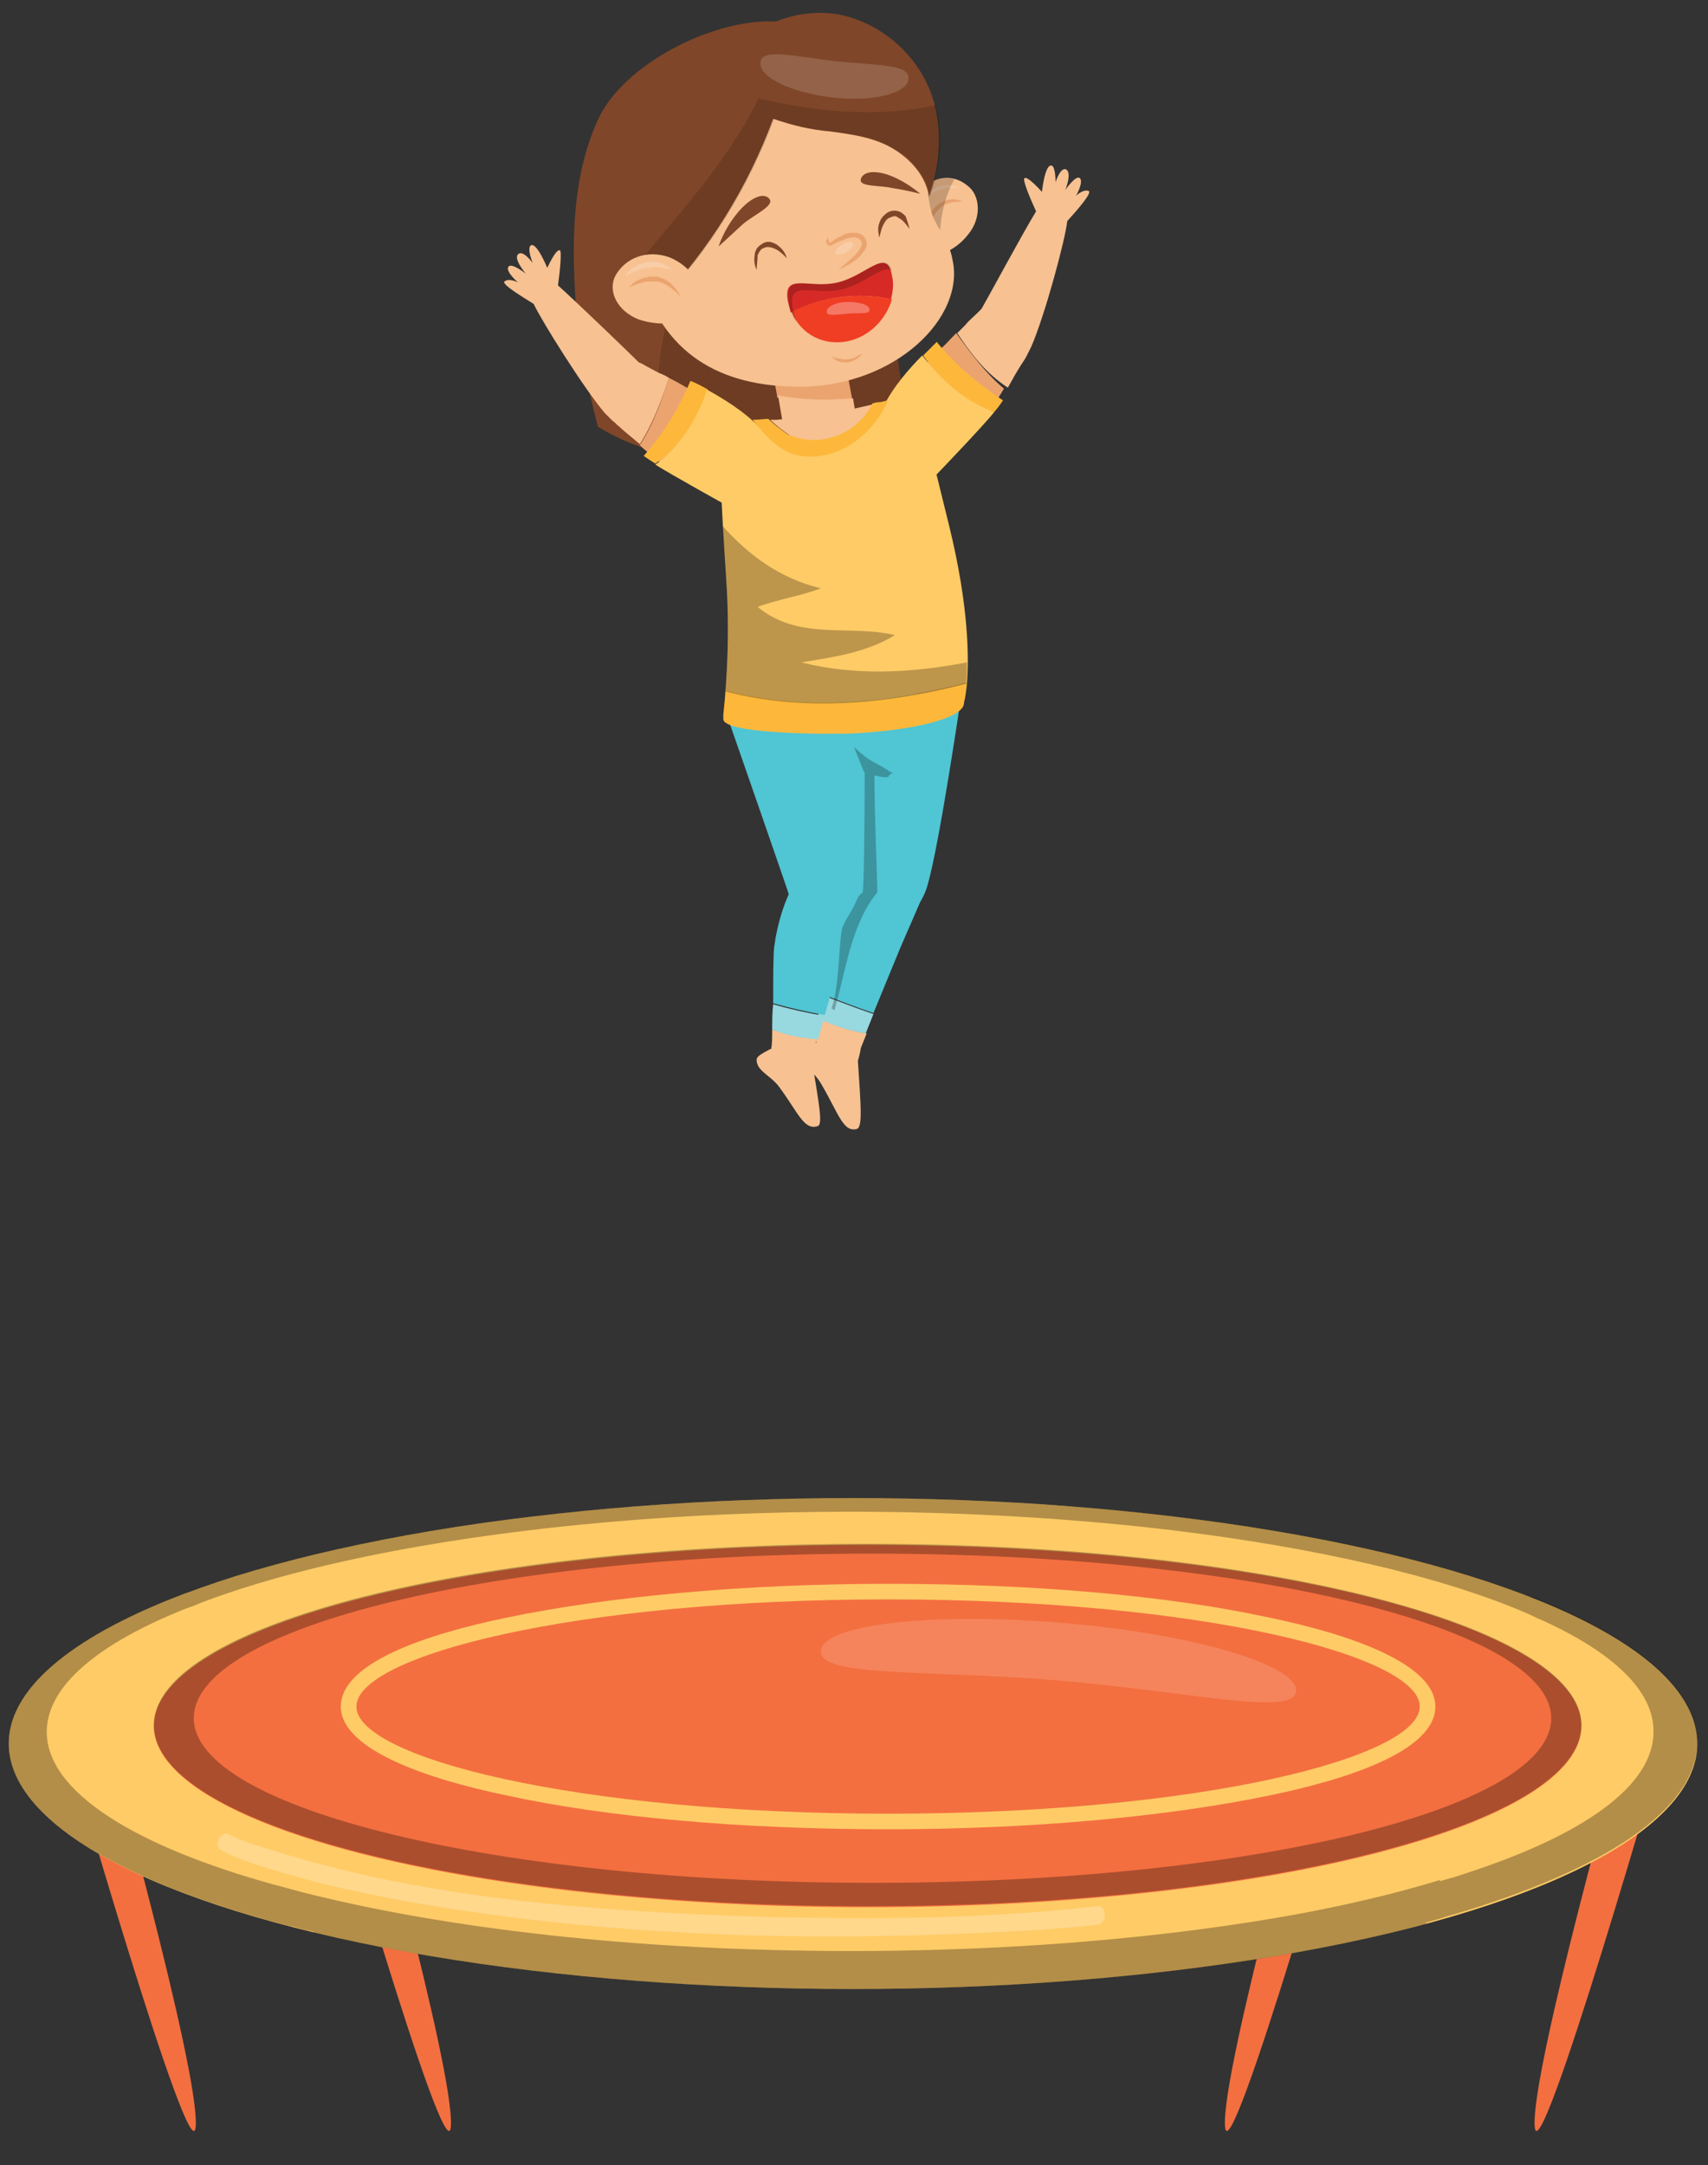 <?xml version="1.0" encoding="utf-8"?>
<!-- Generator: Adobe Illustrator 25.2.1, SVG Export Plug-In . SVG Version: 6.00 Build 0)  -->
<svg version="1.1" id="Layer_1" xmlns="http://www.w3.org/2000/svg" xmlns:xlink="http://www.w3.org/1999/xlink" x="0px" y="0px"
	 viewBox="0 0 175.4 222.3" style="enable-background:new 0 0 175.4 222.3;" xml:space="preserve">
<rect x="0" y="0" width="175.4" height="222.3" fill="#333333" stroke="none"/>
<style type="text/css">
	.st0{clip-path:url(#SVGID_2_);}
	.st1{fill:#F7C191;}
	.st2{fill:#50C5D3;}
	.st3{fill:#98D8DF;}
	.st4{fill:#804629;}
	.st5{opacity:0.15;}
	.st6{fill:#010101;}
	.st7{fill:#EBA46F;}
	.st8{opacity:0.2;}
	.st9{fill:#FFFFFF;}
	.st10{fill:#D72A27;}
	.st11{fill:#EF3E24;}
	.st12{opacity:0.3;}
	.st13{fill:#FFCB66;}
	.st14{fill:#FDB83C;}
	.st15{opacity:0.25;}
	.st16{opacity:0.26;}
	.st17{fill:#F36F40;}
	.st18{opacity:0.1;}
</style>
<g>
	<g>
		<defs>
			<rect id="SVGID_1_" x="34" y="-16.7" width="98.6" height="153.1"/>
		</defs>
		<clipPath id="SVGID_2_">
			<use xlink:href="#SVGID_1_"  style="overflow:visible;"/>
		</clipPath>
		<g class="st0">
			<g>
				<path class="st1" d="M89,106.1c-1.7-0.3-3.4-0.8-4.9-1.6c-0.1,0.9-0.2,1.8-0.3,2.6h-0.1c-0.8,0.3-1.5,0.6-1.5,1
					c-0.1,1.2,1.4,1.8,2.2,3.3c1.7,2.9,2.2,4.9,3.6,4.5c0.6-0.2,0.4-2.4,0.1-7c0,0,0.2-0.6,0.3-1.3L89,106.1z"/>
			</g>
			<g>
				<path class="st2" d="M92.5,97.2l2-4.6c0.3-0.5,0.6-1.1,0.8-1.9c1.2-4.2,3.4-19.2,3.4-19.2l-16.1-0.9c0,0,4.6,19.6,4.6,20.1
					c-0.6,0.9-1.2,2.2-1.8,4.2c-0.1,0.4-0.2,0.8-0.3,1.2c-0.2,1-0.5,3.4-0.8,5.9c1.8,0.7,3.6,1.4,5.4,2L92.5,97.2z"/>
			</g>
			<g>
				<path class="st3" d="M84.3,102.1c-0.1,0.8-0.2,1.6-0.3,2.4c1.5,0.8,3.2,1.3,4.9,1.6l0.8-2C87.9,103.5,86.1,102.8,84.3,102.1z"/>
			</g>
			<g>
				<path class="st4" d="M92,30.9c-0.2,4.5,0.4,9,1.9,13.2c-5.4,1.6-10.7,2.8-16.3,3.2c-5.6,0.3-11.4-0.5-16.2-3.5
					c-1.1-4.2-2-8.6-2.3-13c-0.4-6.3-0.3-12.8,2.3-18.5C64,6.6,73.1,2,79.4,2.2s8.2,5.2,10.5,11C92.2,19.1,92.4,24.6,92,30.9z"/>
			</g>
			<g class="st5">
				<g>
					<path class="st6" d="M77.6,47.2c5.6-0.4,10.9-1.6,16.3-3.2c-1.5-4.2-2.1-8.7-1.9-13.2c0.3-6.3,0.2-11.7-2.1-17.6
						c-0.4-0.9-0.7-1.8-1.1-2.7c-15.3,4.4-23.2,20.8-20.9,35.9C71,47.3,74.4,47.5,77.6,47.2z"/>
				</g>
			</g>
			<g>
				<path class="st1" d="M79.3,105.7c0,0.7,0,1.4-0.1,2h-0.1c-0.7,0.4-1.4,0.7-1.4,1.1c0,1.2,1.5,1.6,2.4,2.9
					c1.9,2.6,2.5,4.4,3.9,3.9c0.5-0.2,0.1-2.3-0.6-6.6c0,0,0.1-0.6,0.2-1.3l0.3-1.1C82.4,106.6,80.8,106.2,79.3,105.7z"/>
			</g>
			<g>
				<path class="st3" d="M79.3,105.7c1.5,0.6,3.1,0.9,4.7,1l0.7-2.4c-1.8-0.3-3.6-0.7-5.3-1.2C79.3,103.9,79.3,104.8,79.3,105.7z"/>
			</g>
			<g>
				<path class="st2" d="M74.6,73.3c0,0,6.3,18.1,6.4,18.5c-0.4,0.9-0.9,2.2-1.3,4.2c-0.1,0.4-0.1,0.8-0.2,1.2
					c-0.1,1-0.1,3.3-0.1,5.8c1.8,0.5,3.5,0.9,5.3,1.2l1.9-6.7l1.4-4.6c0.2-0.5,0.4-1.1,0.6-1.9c0.7-4.1,5.8-22.5,5.8-22.5L74.6,73.3
					z"/>
			</g>
			<g>
				<g>
					<path class="st7" d="M85.5,30.2l-7.4,1.4l1.7,9v0.2c2.5,0.5,5.1,0.5,7.7,0.3v-0.2L85.5,30.2z"/>
				</g>
			</g>
			<g>
				<g>
					<g>
						<path class="st1" d="M94.3,19.8c-1.5,1.8-1.5,4.4-0.2,5.8c1.3,1.4,3.9,0.3,5.3-1.5c1.5-1.8,1.2-4.1,0-5
							C97.9,17.8,95.8,18,94.3,19.8z"/>
					</g>
				</g>
				<g>
					<g>
						<path class="st7" d="M98.9,20.7c-0.5,0-0.9,0-1.3,0.1c-0.2,0.1-0.4,0.1-0.6,0.2c-0.1,0.1-0.2,0.1-0.3,0.2l-0.1,0.1l-0.1,0.1
							c-0.3,0.3-0.6,0.7-0.8,1.1c-0.2,0.4-0.3,0.9-0.4,1.4c-0.1-0.5,0-1,0.1-1.5c0.1-0.3,0.2-0.5,0.3-0.7c0.1-0.2,0.3-0.4,0.5-0.6
							l0.1-0.1l0.2-0.1c0.1-0.1,0.2-0.1,0.3-0.2c0.2-0.1,0.5-0.2,0.7-0.2C98,20.4,98.4,20.5,98.9,20.7z"/>
					</g>
				</g>
				<g class="st8">
					<g>
						<path class="st9" d="M94.7,21c0-0.2,0.1-0.4,0.2-0.6s0.2-0.4,0.4-0.5c0.3-0.3,0.7-0.6,1-0.7c0.4-0.2,0.8-0.2,1.2-0.2
							c0.4,0,0.8,0.2,1.2,0.4c-0.4-0.1-0.8-0.1-1.2-0.1c-0.4,0-0.7,0.1-1.1,0.2c-0.3,0.1-0.7,0.3-1,0.6c-0.2,0.1-0.3,0.3-0.4,0.4
							C94.9,20.7,94.8,20.9,94.7,21z"/>
					</g>
				</g>
				<g class="st8">
					<g>
						<path class="st6" d="M94.3,19.8c1-1.3,2.4-1.7,3.7-1.4c-1.2,2.2-1.7,5-1.4,7.7c-0.9,0.3-1.8,0.1-2.4-0.5
							C92.8,24.2,92.9,21.6,94.3,19.8z"/>
					</g>
				</g>
			</g>
			<g>
				<g>
					<path class="st1" d="M82.1,39.7c-8.2,0-14.1-3.4-16.4-11.7c-0.2-0.7-0.4-1.5-0.5-2.3c-0.6-3.1-1.1-6.4-0.2-9
						c1.6-4.6,5.4-8,9.9-9.5c0,0.2,0,0.3,0,0.4c0.3-0.3,0.6-0.5,1-0.7c1.1-0.3,2.3-0.5,3.4-0.6c6.1-0.3,12.2,1.1,15.1,7.6
						c0.7,1.7,0.7,3.8,0.9,5.8c0,0.5,0.1,0.9,0.2,1.4c0.2,1.2,0.6,1.8,1.5,3.3c0.1,0.1,0.2,0.3,0.2,0.5c0.3,0.5,0.5,1.1,0.6,1.7
						C99.2,32.5,92,39.7,82.1,39.7z"/>
				</g>
			</g>
			<g>
				<g>
					<path class="st1" d="M80.5,44.1l7.4-1.4l-0.3-1.8c-2.6,0.2-5.1,0.2-7.7-0.3L80.5,44.1z"/>
				</g>
			</g>
			<g class="st8">
				<g>
					<path class="st9" d="M87.6,25c0.1,0.2-0.2,0.6-0.7,0.9c-0.5,0.3-1,0.3-1.1,0.1s0.2-0.6,0.7-0.9C87,24.8,87.5,24.7,87.6,25z"/>
				</g>
			</g>
			<g>
				<g>
					<path class="st7" d="M88.6,36.3c-0.2,0.2-0.4,0.4-0.7,0.6c-0.3,0.1-0.5,0.3-0.9,0.3c-0.3,0-0.6,0-0.9-0.1s-0.5-0.3-0.7-0.5
						c0.3,0.1,0.5,0.2,0.8,0.2c0.3,0.1,0.5,0.1,0.8,0.1s0.5-0.1,0.8-0.2C88.1,36.5,88.3,36.4,88.6,36.3z"/>
				</g>
			</g>
			<g class="st8">
				<g>
					<path class="st6" d="M66.9,23.7c0,0,0.1,0.1,0.1,0.3C67,23.9,67,23.8,66.9,23.7L66.9,23.7z"/>
				</g>
			</g>
			<g>
				<g>
					<g>
						<path class="st10" d="M91.5,30.7c0.2-0.8,0.3-1.6,0.1-2.4c-0.5-3-2.6,0-5.6,0.7s-5.6-1.1-5.1,1.9c0.1,0.4,0.2,0.8,0.3,1.2
							C84.5,30.4,88.1,30,91.5,30.7z"/>
					</g>
				</g>
				<g>
					<g>
						<path class="st11" d="M81.3,32c0.9,2.3,3.3,3.6,5.9,3c2.1-0.5,3.8-2.2,4.4-4.3C88.1,30,84.5,30.4,81.3,32z"/>
					</g>
				</g>
				<g class="st8">
					<g>
						<path class="st6" d="M91.6,27.8c-0.9-0.7-2.7,1.3-5.1,1.9c-3,0.7-5.6-1.1-5.1,1.9c0.1,0.4,0.2,0.8,0.3,1.2
							c0,0.1,0.1,0.2,0.1,0.3c-0.2-0.3-0.4-0.6-0.5-1c-0.2-0.4-0.3-0.8-0.3-1.2c-0.5-3,2.2-1.2,5.1-1.9
							C88.9,28.3,90.9,25.6,91.6,27.8z"/>
					</g>
				</g>
				<g class="st12">
					<g>
						<path class="st9" d="M84.9,32c0,0.5,1,0.3,2.2,0.2s2.2,0.1,2.2-0.4c0-0.5-1-0.8-2.2-0.8C85.8,31,84.9,31.5,84.9,32z"/>
					</g>
				</g>
			</g>
			<g>
				<g>
					<path class="st7" d="M84.9,24.2c0.1,0.2,0.2,0.4,0.2,0.5s0.1,0.2,0.1,0.2s0.1,0.1,0,0l0,0l0,0h0.1c0.3-0.2,0.6-0.5,1-0.6
						c0.3-0.2,0.7-0.4,1.1-0.4c0.1,0,0.2,0,0.3,0c0.1,0,0.2,0,0.3,0c0.1,0,0.2,0.1,0.3,0.1l0.2,0.1c0.1,0,0.1,0.1,0.1,0.1
						c0.2,0.1,0.3,0.4,0.4,0.6c0,0.3,0,0.5-0.1,0.7c-0.2,0.4-0.5,0.7-0.8,1c-0.6,0.5-1.3,0.9-2,1.2c0.6-0.5,1.2-1,1.7-1.5
						s1-1.3,0.5-1.6c-0.2-0.2-0.5-0.3-0.9-0.2c-0.3,0-0.7,0.2-1,0.3s-0.7,0.3-1,0.5h-0.1c0,0,0,0-0.1,0c0,0,0,0-0.1,0
						C85,25.1,85,25.1,84.9,25c0-0.1-0.1-0.2-0.1-0.3C85,24.6,85,24.4,84.9,24.2z"/>
				</g>
			</g>
			<g>
				<g>
					<path class="st4" d="M94.5,19.9c0,0-1.2-1.1-2.9-1.8c-1.7-0.7-3-0.5-3.2,0.3s1.9,0.6,3.2,0.9C93,19.5,94.5,19.9,94.5,19.9z"/>
				</g>
			</g>
			<g>
				<g>
					<path class="st4" d="M73.8,25.3c0,0,0.5-1.7,1.9-3.4c1.3-1.6,2.7-2.2,3.3-1.5c0.6,0.7-1.5,1.6-2.7,2.6
						C75,24.2,73.8,25.3,73.8,25.3z"/>
				</g>
			</g>
			<g>
				<path class="st4" d="M77.7,27.7c-0.2-0.4-0.3-0.9-0.2-1.5c0-0.3,0.1-0.5,0.3-0.8c0.2-0.2,0.5-0.4,0.7-0.5c0.3-0.1,0.6-0.1,0.8,0
					c0.3,0.1,0.5,0.2,0.7,0.4c0.4,0.3,0.7,0.8,0.8,1.2c-0.3-0.3-0.7-0.7-1.1-0.9s-0.8-0.3-1.1-0.2c-0.2,0.1-0.4,0.1-0.5,0.3
					c-0.1,0.1-0.2,0.3-0.3,0.5C77.8,26.8,77.7,27.3,77.7,27.7z"/>
			</g>
			<g>
				<path class="st4" d="M93.4,23.5c-0.3-0.4-0.6-0.8-0.9-1c-0.2-0.1-0.3-0.2-0.5-0.3c-0.2,0-0.3,0-0.5,0.1
					c-0.4,0.1-0.6,0.4-0.8,0.8c-0.2,0.4-0.3,0.9-0.4,1.3c-0.1-0.5-0.2-1,0-1.5c0.1-0.3,0.2-0.5,0.4-0.7c0.2-0.2,0.4-0.4,0.7-0.5
					c0.3-0.1,0.6-0.1,0.9,0s0.5,0.3,0.7,0.5C93.1,22.5,93.3,23,93.4,23.5z"/>
			</g>
			<g>
				<path class="st1" d="M89.7,41.5c-3,0.7-5.1,1.2-10,1.6c-0.1,0-0.3,0-0.6,0c0.6,0.6,1.3,1.1,2,1.6C84.3,46.2,88.1,44.6,89.7,41.5
					z"/>
			</g>
			<g>
				<path class="st13" d="M99.3,70.1c0.2-2.6,0.2-7.8-1.8-16c-1.1-4.5-3.4-13.8-3.4-13.8c-0.3,0.1-0.8,0.2-1.3,0.4
					c-1.2,0.3-2,0.5-2,0.5l0,0c-0.3,0.1-0.6,0.2-1,0.3c-1.3,3.5-4.1,5.5-7.6,4.9c-1.8-0.4-3.6-1.4-4.7-3c-1.2,0.1-2.6,0.2-3.7,0.3
					c0,0,0.2,7.7,0.8,16.1c0.3,4.5,0.1,8.6-0.1,11.2C82.6,73,91.2,72.2,99.3,70.1z"/>
			</g>
			<g>
				<path class="st14" d="M74.5,70.9c-0.1,1.7-0.3,2.7-0.2,2.8c-0.6,1.7,11.1,1.7,13.3,1.6c5.9-0.3,11.5-1.5,11.4-3.2
					c0,0,0.2-0.7,0.3-2C91.2,72.2,82.6,73,74.5,70.9z"/>
			</g>
			<g>
				<path class="st7" d="M95,48.1L95,48.1c0.7-0.2,1.5-0.6,2.2-1l0,0c1.6-1.2,3.2-3.1,4.5-5c0.5-0.8,1-1.5,1.4-2.2
					c-1.9-1.6-3.4-3.6-4.9-5.7c-0.6,0.6-1.2,1.3-1.6,1.6c-0.4,0.5-0.9,0.9-1.3,1.4c-2.3,2.5-4.6,5.1-4.9,6.1c0,0.1-0.1,0.2-0.1,0.4
					C90.2,45.6,93.1,48.2,95,48.1z"/>
			</g>
			<g>
				<path class="st1" d="M98.3,34.2c0.3-0.3,0.5-0.5,0.8-0.8c0.4-0.5,0.9-0.9,1.2-1.2c0.3-0.3,0.5-0.5,0.5-0.5
					c0.7-1.2,4.3-7.9,5.6-10c-0.6-1.3-1.4-3.2-1.2-3.4c0.3-0.3,1.8,1.4,1.8,1.4s0.3-2.9,1-2.7c0.4,0.1,0.4,1.7,0.4,1.7
					s0.5-1.6,1.1-1.3c0.6,0.4-0.1,2.1-0.1,2.1s1.1-1.6,1.5-1.2s-0.4,1.8-0.4,1.8s0.7-0.7,1.3-0.5c0.4,0.2-1.3,2.1-2.2,3.1
					c-0.2,1.9-2.3,9.7-3.7,12.9c-0.2,0.4-0.4,0.8-0.5,1s-0.3,0.5-0.5,0.8c-0.4,0.6-0.9,1.5-1.4,2.4C101.2,38.3,99.7,36.3,98.3,34.2z
					"/>
			</g>
			<g>
				<path class="st14" d="M94.8,36.5c0.8-0.8,1.4-1.4,1.4-1.4s1.3,1.7,3.2,3.3c1.9,1.6,3.6,2.7,3.6,2.7s-0.3,0.5-0.9,1.2
					C99.1,41.3,96.7,39.1,94.8,36.5z"/>
			</g>
			<g>
				<path class="st13" d="M95,48.1L95,48.1c0.7-0.2,0.4,1.1,1.1,0.7c0,0,5-5.2,6-6.5c-0.2-0.1-0.3-0.1-0.5-0.2
					c-2.5-1-4.6-2.8-6.3-4.9c-0.2-0.2-0.4-0.5-0.6-0.7c-2.5,2.5-7.2,8.1-3.2,11.1C92.6,48.3,93.9,48.4,95,48.1z"/>
			</g>
			<g>
				<path class="st7" d="M75.9,51.1L75.9,51.1c-0.8,0-1.6-0.1-2.4-0.3l0,0c-1.9-0.6-4-2-5.8-3.4c-0.7-0.6-1.4-1.1-2-1.7
					c1.4-2.1,2.2-4.5,3-6.9c0.8,0.4,1.5,0.8,2,1.1c0.6,0.3,1.1,0.6,1.7,1c3,1.7,5.9,3.5,6.4,4.4c0.1,0.1,0.1,0.2,0.2,0.3
					C79.7,47.3,77.8,50.6,75.9,51.1z"/>
			</g>
			<g>
				<path class="st1" d="M68.7,38.8c-0.3-0.2-0.7-0.4-1-0.5c-0.6-0.3-1.1-0.6-1.5-0.8c-0.3-0.2-0.6-0.3-0.6-0.3
					c-1-1-6.4-6.2-8.3-7.9c0.2-1.4,0.4-3.5,0.2-3.6c-0.4-0.2-1.3,1.8-1.3,1.8s-1.1-2.7-1.7-2.3c-0.4,0.3,0.2,1.8,0.2,1.8
					s-1-1.4-1.5-0.9s0.8,2,0.8,2s-1.5-1.2-1.8-0.7s1,1.6,1,1.6s-0.9-0.5-1.4-0.1c-0.3,0.3,1.9,1.6,3,2.3c0.8,1.7,5.1,8.6,7.3,11.2
					c0.3,0.3,0.6,0.6,0.8,0.8c0.2,0.1,0.4,0.4,0.7,0.6c0.5,0.5,1.3,1.1,2.1,1.8C67,43.6,67.9,41.2,68.7,38.8z"/>
			</g>
			<g>
				<path class="st14" d="M72.7,40c-1-0.6-1.8-0.9-1.8-0.9s-0.8,2-2.1,4.1c-1.3,2.1-2.7,3.6-2.7,3.6s0.4,0.3,1.2,0.8
					C69.9,45.8,71.6,43,72.7,40z"/>
			</g>
			<g>
				<path class="st13" d="M75.9,51.1L75.9,51.1c-0.8,0-0.1,1.2-0.9,1c0,0-6.3-3.5-7.7-4.4c0.1-0.1,0.3-0.2,0.4-0.3
					c2.1-1.7,3.6-4,4.6-6.5c0.1-0.3,0.2-0.6,0.3-0.9c3.1,1.7,9.3,5.6,6.4,9.6C78.3,50.6,77,51.1,75.9,51.1z"/>
			</g>
			<g class="st15">
				<g>
					<path class="st6" d="M90.1,91.6c-0.1-4-0.3-8-0.3-12c2.1,0.5,1.1-0.1,1.9-0.2c-2.5-1.6-2-0.9-4-2.7c0.7,1.7,1,2.6,1.1,2.6
						c0,0.1,0,0.3,0,0.4c0,5.5-0.1,11.6-0.2,11.9c-0.8,0.7-0.3,0.5-1.4,2.3c-0.2,0.3-0.4,0.7-0.6,1.1c-0.5,0.9-0.3,6-1.2,8.5
						c0.1,0.1,0.2,0.2,0.3,0.2C86.9,99.5,87.4,94.9,90.1,91.6z"/>
				</g>
			</g>
			<g class="st5">
				<g>
					<path class="st6" d="M65.6,12.5v-0.1l-0.1-0.1C65.5,12.4,65.5,12.5,65.6,12.5z"/>
				</g>
			</g>
			<g>
				<path class="st4" d="M67.6,31.1c5.2-5.4,9.2-11.9,11.8-18.9c2.1,0.7,3.7,1.1,5.9,1.3c2.2,0.3,4.4,0.6,6.3,1.7s3.5,2.9,3.8,5
					c1.3-3.7,1.5-8-0.2-11.6s-5.1-6.3-9-7.1C82.3,0.8,78,2.2,75.5,5.3c-5.7,0.9-10.8,5-12.3,10.5C61.6,21.5,63.3,27.4,67.6,31.1z"/>
			</g>
			<g class="st5">
				<g>
					<path class="st6" d="M77.9,10.1c-3.2,6.6-8.5,12.2-13,17.7c0.8,1.2,1.7,2.3,2.8,3.3c5.2-5.4,9.2-11.9,11.8-18.9
						c2.1,0.7,3.7,1.1,5.9,1.3c2.2,0.3,4.4,0.6,6.3,1.7c1.9,1,3.5,2.9,3.8,5c1.1-3,1.4-6.3,0.6-9.4C90.1,12.1,83.8,11.5,77.9,10.1z"
						/>
				</g>
			</g>
			<g class="st5">
				<g>
					<path class="st9" d="M78.1,6.4c-0.2,1.5,3.1,3.1,7.3,3.6c4.2,0.5,7.8-0.4,7.9-1.9c0.2-1.5-3.2-1.4-7.4-1.8
						C81.7,5.8,78.2,4.9,78.1,6.4z"/>
				</g>
			</g>
			<g>
				<g>
					<g>
						<path class="st1" d="M68.7,26.4c2.3,0.9,3.7,3.1,3,5c-0.7,1.9-3.7,2.2-6.1,1.4c-2.3-0.9-3.2-3-2.4-4.5
							C64.2,26.5,66.4,25.6,68.7,26.4z"/>
					</g>
				</g>
				<g>
					<g>
						<path class="st7" d="M64.6,29.5c0.3-0.4,0.8-0.7,1.3-0.9c0.3-0.1,0.5-0.1,0.8-0.2c0.1,0,0.3,0,0.4,0h0.2h0.2
							c0.3,0.1,0.5,0.2,0.8,0.3c0.2,0.1,0.5,0.3,0.7,0.5c0.4,0.4,0.7,0.8,0.9,1.3c-0.3-0.4-0.7-0.7-1.1-1S68,29,67.5,28.9h-0.2h-0.2
							c-0.1,0-0.2,0-0.4,0c-0.2,0-0.5,0-0.7,0.1C65.5,29.1,65,29.3,64.6,29.5z"/>
					</g>
				</g>
				<g class="st8">
					<g>
						<path class="st9" d="M69,27.7c-0.1-0.2-0.3-0.3-0.5-0.4c-0.2-0.1-0.4-0.2-0.6-0.3c-0.5-0.1-0.9-0.2-1.4-0.1
							c-0.5,0.1-0.9,0.2-1.3,0.5c-0.4,0.2-0.8,0.6-1,1c0.4-0.3,0.8-0.5,1.2-0.6c0.4-0.2,0.8-0.3,1.2-0.3c0.4-0.1,0.8-0.1,1.3,0
							c0.2,0,0.4,0.1,0.6,0.1C68.6,27.6,68.8,27.6,69,27.7z"/>
					</g>
				</g>
			</g>
			<g>
				<path class="st14" d="M82.2,46.8c3.9,0.6,7.5-2.2,9-5.7c-0.3,0.1-0.7,0.2-1.1,0.2c-0.2,0-0.3,0.1-0.5,0.1
					c-1.5,3.1-5.3,4.7-8.7,3.2c-0.7-0.5-1.4-1-2-1.6c-0.4,0-1,0.1-1.6,0.1C78.7,44.9,80.2,46.5,82.2,46.8z"/>
			</g>
			<g class="st16">
				<g>
					<path class="st6" d="M82.3,68c3.1-0.5,6.7-1,9.6-2.8c-4.7-1.1-9.9,0.6-14.1-2.9c2.2-0.8,4.4-1.1,6.5-1.9
						c-4.2-1-7.4-3.4-10.1-6.4c0.1,1.8,0.2,3.8,0.4,5.8c0.3,4.5,0.1,8.6-0.1,11.2c8.1,2.1,16.6,1.3,24.7-0.8
						c0.1-0.6,0.1-1.3,0.1-2.2C93.6,69.1,87.8,69.4,82.3,68z"/>
				</g>
			</g>
		</g>
	</g>
</g>
<g>
	<path class="st17" d="M6.5,177.9c0,0,13.2,46,13.6,40.4c0.4-5.7-9.4-40.5-9.4-40.5L6.5,177.9z"/>
</g>
<g>
	<path class="st17" d="M32.7,177.9c0,0,13.2,46,13.6,40.4c0.4-5.7-9.4-40.5-9.4-40.5L32.7,177.9z"/>
</g>
<g>
	<path class="st17" d="M171.2,177.9c0,0-13.2,46-13.6,40.4c-0.4-5.7,9.4-40.5,9.4-40.5L171.2,177.9z"/>
</g>
<g>
	<path class="st17" d="M139.4,177.9c0,0-13.2,46-13.6,40.4c-0.4-5.7,9.4-40.5,9.4-40.5L139.4,177.9z"/>
</g>
<g>
	<ellipse class="st13" cx="87.6" cy="179" rx="86.7" ry="25.2"/>
</g>
<g class="st12">
	<g>
		<path class="st6" d="M87.4,200.3c-21.9,0-41.8-2.3-56.6-6.1c-0.7-0.2-1.5-0.4-2.2-0.6c0.5,1.4,1,2.8,1.5,4.2
			c0.7,0.2,1.4,0.4,2.1,0.5c15,3.6,34.3,5.8,55.4,5.8c22.7,0,43.4-2.5,58.8-6.7c0.3-1,0.7-2,1-3c0.2-0.5,0.3-0.9,0.5-1.4
			C132.9,197.6,111.3,200.3,87.4,200.3z M32.6,159.5c-4.3,1-8.2,2.2-11.8,3.4c0.1,0.5,0.3,1,0.4,1.4c5.4-2,11.9-3.7,19.3-5.1
			L32.6,159.5z M87.4,200.3c-21.9,0-41.8-2.3-56.6-6.1c-0.7-0.2-1.5-0.4-2.2-0.6c0.5,1.4,1,2.8,1.5,4.2c0.7,0.2,1.4,0.4,2.1,0.5
			c15,3.6,34.3,5.8,55.4,5.8c22.7,0,43.4-2.5,58.8-6.7c0.3-1,0.7-2,1-3c0.2-0.5,0.3-0.9,0.5-1.4C132.9,197.6,111.3,200.3,87.4,200.3
			z M32.6,159.5c-4.3,1-8.2,2.2-11.8,3.4c0.1,0.5,0.3,1,0.4,1.4c5.4-2,11.9-3.7,19.3-5.1L32.6,159.5z M87.4,200.3
			c-21.9,0-41.8-2.3-56.6-6.1c-0.7-0.2-1.5-0.4-2.2-0.6c0.5,1.4,1,2.8,1.5,4.2c0.7,0.2,1.4,0.4,2.1,0.5c15,3.6,34.3,5.8,55.4,5.8
			c22.7,0,43.4-2.5,58.8-6.7c0.3-1,0.7-2,1-3c0.2-0.5,0.3-0.9,0.5-1.4C132.9,197.6,111.3,200.3,87.4,200.3z M87.4,200.3
			c-21.9,0-41.8-2.3-56.6-6.1c-0.7-0.2-1.5-0.4-2.2-0.6c0.5,1.4,1,2.8,1.5,4.2c0.7,0.2,1.4,0.4,2.1,0.5c15,3.6,34.3,5.8,55.4,5.8
			c22.7,0,43.4-2.5,58.8-6.7c0.3-1,0.7-2,1-3c0.2-0.5,0.3-0.9,0.5-1.4C132.9,197.6,111.3,200.3,87.4,200.3z M159.2,164.7
			L159.2,164.7c-0.2-0.1-0.5-0.2-0.7-0.3c-0.4-0.2-0.9-0.4-1.4-0.5c-7.2-2.8-16.5-5.2-27.1-6.9c-7.3-1.2-15.3-2.1-23.8-2.6
			c-6-0.4-12.2-0.6-18.6-0.6c-11.8,0-23,0.7-33.2,1.9c-7.9,1-15.2,2.2-21.8,3.8c-4.3,1-8.2,2.2-11.8,3.4c-0.6,0.2-1.2,0.4-1.8,0.7
			c-0.1,0-0.2,0.1-0.3,0.1l0,0C7.5,167.9,0.9,173.3,0.9,179c0,7.4,11.1,14.1,28.7,18.7c0.2,0,0.3,0.1,0.5,0.1
			c0.7,0.2,1.4,0.4,2.1,0.5c15,3.6,34.3,5.8,55.4,5.8c22.7,0,43.4-2.5,58.8-6.7c0.6-0.2,1.1-0.3,1.7-0.5c0.3-0.1,0.6-0.2,1-0.3l0,0
			c15.6-4.6,25.2-10.8,25.2-17.8C174.3,173.7,168.7,168.8,159.2,164.7z M150.6,192.3L150.6,192.3c-0.3,0.1-0.6,0.2-0.9,0.3
			c-0.6,0.2-1.1,0.3-1.7,0.5c-15.1,4.4-36.6,7.2-60.6,7.2c-21.9,0-41.8-2.3-56.6-6.1c-0.7-0.2-1.5-0.4-2.2-0.6
			c-0.1,0-0.3-0.1-0.4-0.1c-14.5-4-23.4-9.6-23.4-15.7c0-4.7,5.3-9.1,14.4-12.7c0.1,0,0.2-0.1,0.3-0.1c0.6-0.2,1.2-0.5,1.8-0.7
			c5.4-2,11.9-3.7,19.3-5.1c13.3-2.5,29.4-4,46.7-4c11.8,0,23,0.7,33.1,1.9c14.8,1.8,27.4,4.7,36.1,8.4c0.5,0.2,0.9,0.4,1.3,0.6
			c0.2,0.1,0.5,0.2,0.7,0.3c7.2,3.3,11.3,7.2,11.3,11.3C169.9,183.3,162.6,188.4,150.6,192.3z M87.4,200.3
			c-21.9,0-41.8-2.3-56.6-6.1c-0.7-0.2-1.5-0.4-2.2-0.6c0.5,1.4,1,2.8,1.5,4.2c0.7,0.2,1.4,0.4,2.1,0.5c15,3.6,34.3,5.8,55.4,5.8
			c22.7,0,43.4-2.5,58.8-6.7c0.3-1,0.7-2,1-3c0.2-0.5,0.3-0.9,0.5-1.4C132.9,197.6,111.3,200.3,87.4,200.3z M32.6,159.5
			c-4.3,1-8.2,2.2-11.8,3.4c0.1,0.5,0.3,1,0.4,1.4c5.4-2,11.9-3.7,19.3-5.1L32.6,159.5z M87.4,200.3c-21.9,0-41.8-2.3-56.6-6.1
			c-0.7-0.2-1.5-0.4-2.2-0.6c0.5,1.4,1,2.8,1.5,4.2c0.7,0.2,1.4,0.4,2.1,0.5c15,3.6,34.3,5.8,55.4,5.8c22.7,0,43.4-2.5,58.8-6.7
			c0.3-1,0.7-2,1-3c0.2-0.5,0.3-0.9,0.5-1.4C132.9,197.6,111.3,200.3,87.4,200.3z M32.6,159.5c-4.3,1-8.2,2.2-11.8,3.4
			c0.1,0.5,0.3,1,0.4,1.4c5.4-2,11.9-3.7,19.3-5.1L32.6,159.5z M87.4,200.3c-21.9,0-41.8-2.3-56.6-6.1c-0.7-0.2-1.5-0.4-2.2-0.6
			c0.5,1.4,1,2.8,1.5,4.2c0.7,0.2,1.4,0.4,2.1,0.5c15,3.6,34.3,5.8,55.4,5.8c22.7,0,43.4-2.5,58.8-6.7c0.3-1,0.7-2,1-3
			c0.2-0.5,0.3-0.9,0.5-1.4C132.9,197.6,111.3,200.3,87.4,200.3z M87.4,200.3c-21.9,0-41.8-2.3-56.6-6.1c0.5,1.4,0.9,2.8,1.4,4.2
			c15,3.6,34.3,5.8,55.4,5.8c22.7,0,43.4-2.5,58.8-6.7c0.3-1,0.7-2,1-3c0.2-0.5,0.3-0.9,0.5-1.4C132.9,197.6,111.3,200.3,87.4,200.3
			z"/>
	</g>
</g>
<g class="st18">
	<g>
		<path class="st9" d="M55.9,182c0,5.6,15.7,10.2,35,10.2s35-4.6,35-10.2c0-5.6-14.4-3.3-33.7-3.3S55.9,176.4,55.9,182z"/>
	</g>
</g>
<g>
	<ellipse class="st17" cx="89.1" cy="177.2" rx="73.3" ry="18.6"/>
</g>
<g>
	<path class="st13" d="M91.2,187.8c-14.9,0-28.8-1.2-39.3-3.5c-7.7-1.6-16.9-4.6-16.9-9.1c0-4.6,9.2-7.5,16.9-9.1
		c10.5-2.2,24.5-3.5,39.3-3.5c14.9,0,28.8,1.2,39.3,3.5c7.7,1.6,16.9,4.6,16.9,9.1c0,4.6-9.2,7.5-16.9,9.1
		C120,186.5,106,187.8,91.2,187.8z M91.2,164.2c-32.2,0-54.6,5.8-54.6,11s22.4,11,54.6,11s54.6-5.8,54.6-11S123.4,164.2,91.2,164.2z
		"/>
</g>
<g class="st12">
	<g>
		<path class="st6" d="M89.1,158.5c-40.5,0-73.3,8.3-73.3,18.6s32.8,18.6,73.3,18.6s73.3-8.3,73.3-18.6
			C162.4,166.9,129.6,158.5,89.1,158.5z M89.6,193.3c-38.5,0-69.7-7.6-69.7-16.9c0-9.4,31.2-16.9,69.7-16.9s69.7,7.6,69.7,16.9
			C159.3,185.8,128.1,193.3,89.6,193.3z"/>
	</g>
</g>
<g class="st15">
	<g>
		<path class="st9" d="M22.8,190c1.5,0.8,3.1,1.3,4.7,1.8c5.1,1.6,10.2,2.7,15.4,3.6c18.6,3.2,37.6,3.9,56.4,3.1
			c4.5-0.2,9-0.4,13.4-0.9c1-0.1,1-2,0-1.9c-12.3,1.4-24.8,1.4-37.1,1c-15.4-0.6-31.2-1.8-46.2-6.3c-1.5-0.5-3.1-0.9-4.6-1.5
			c-0.4-0.1-0.7-0.3-1.1-0.5c-0.1,0-0.6-0.3-0.2-0.1C22.7,187.9,21.8,189.5,22.8,190L22.8,190z"/>
	</g>
</g>
<g class="st5">
	<g>
		<path class="st9" d="M84.3,169.5c-0.1,2.7,10.6,1.9,24.1,3s24.6,3.8,24.7,1.1s-10.7-5.9-24.2-7C95.5,165.5,84.4,166.8,84.3,169.5z
			"/>
	</g>
</g>
</svg>
